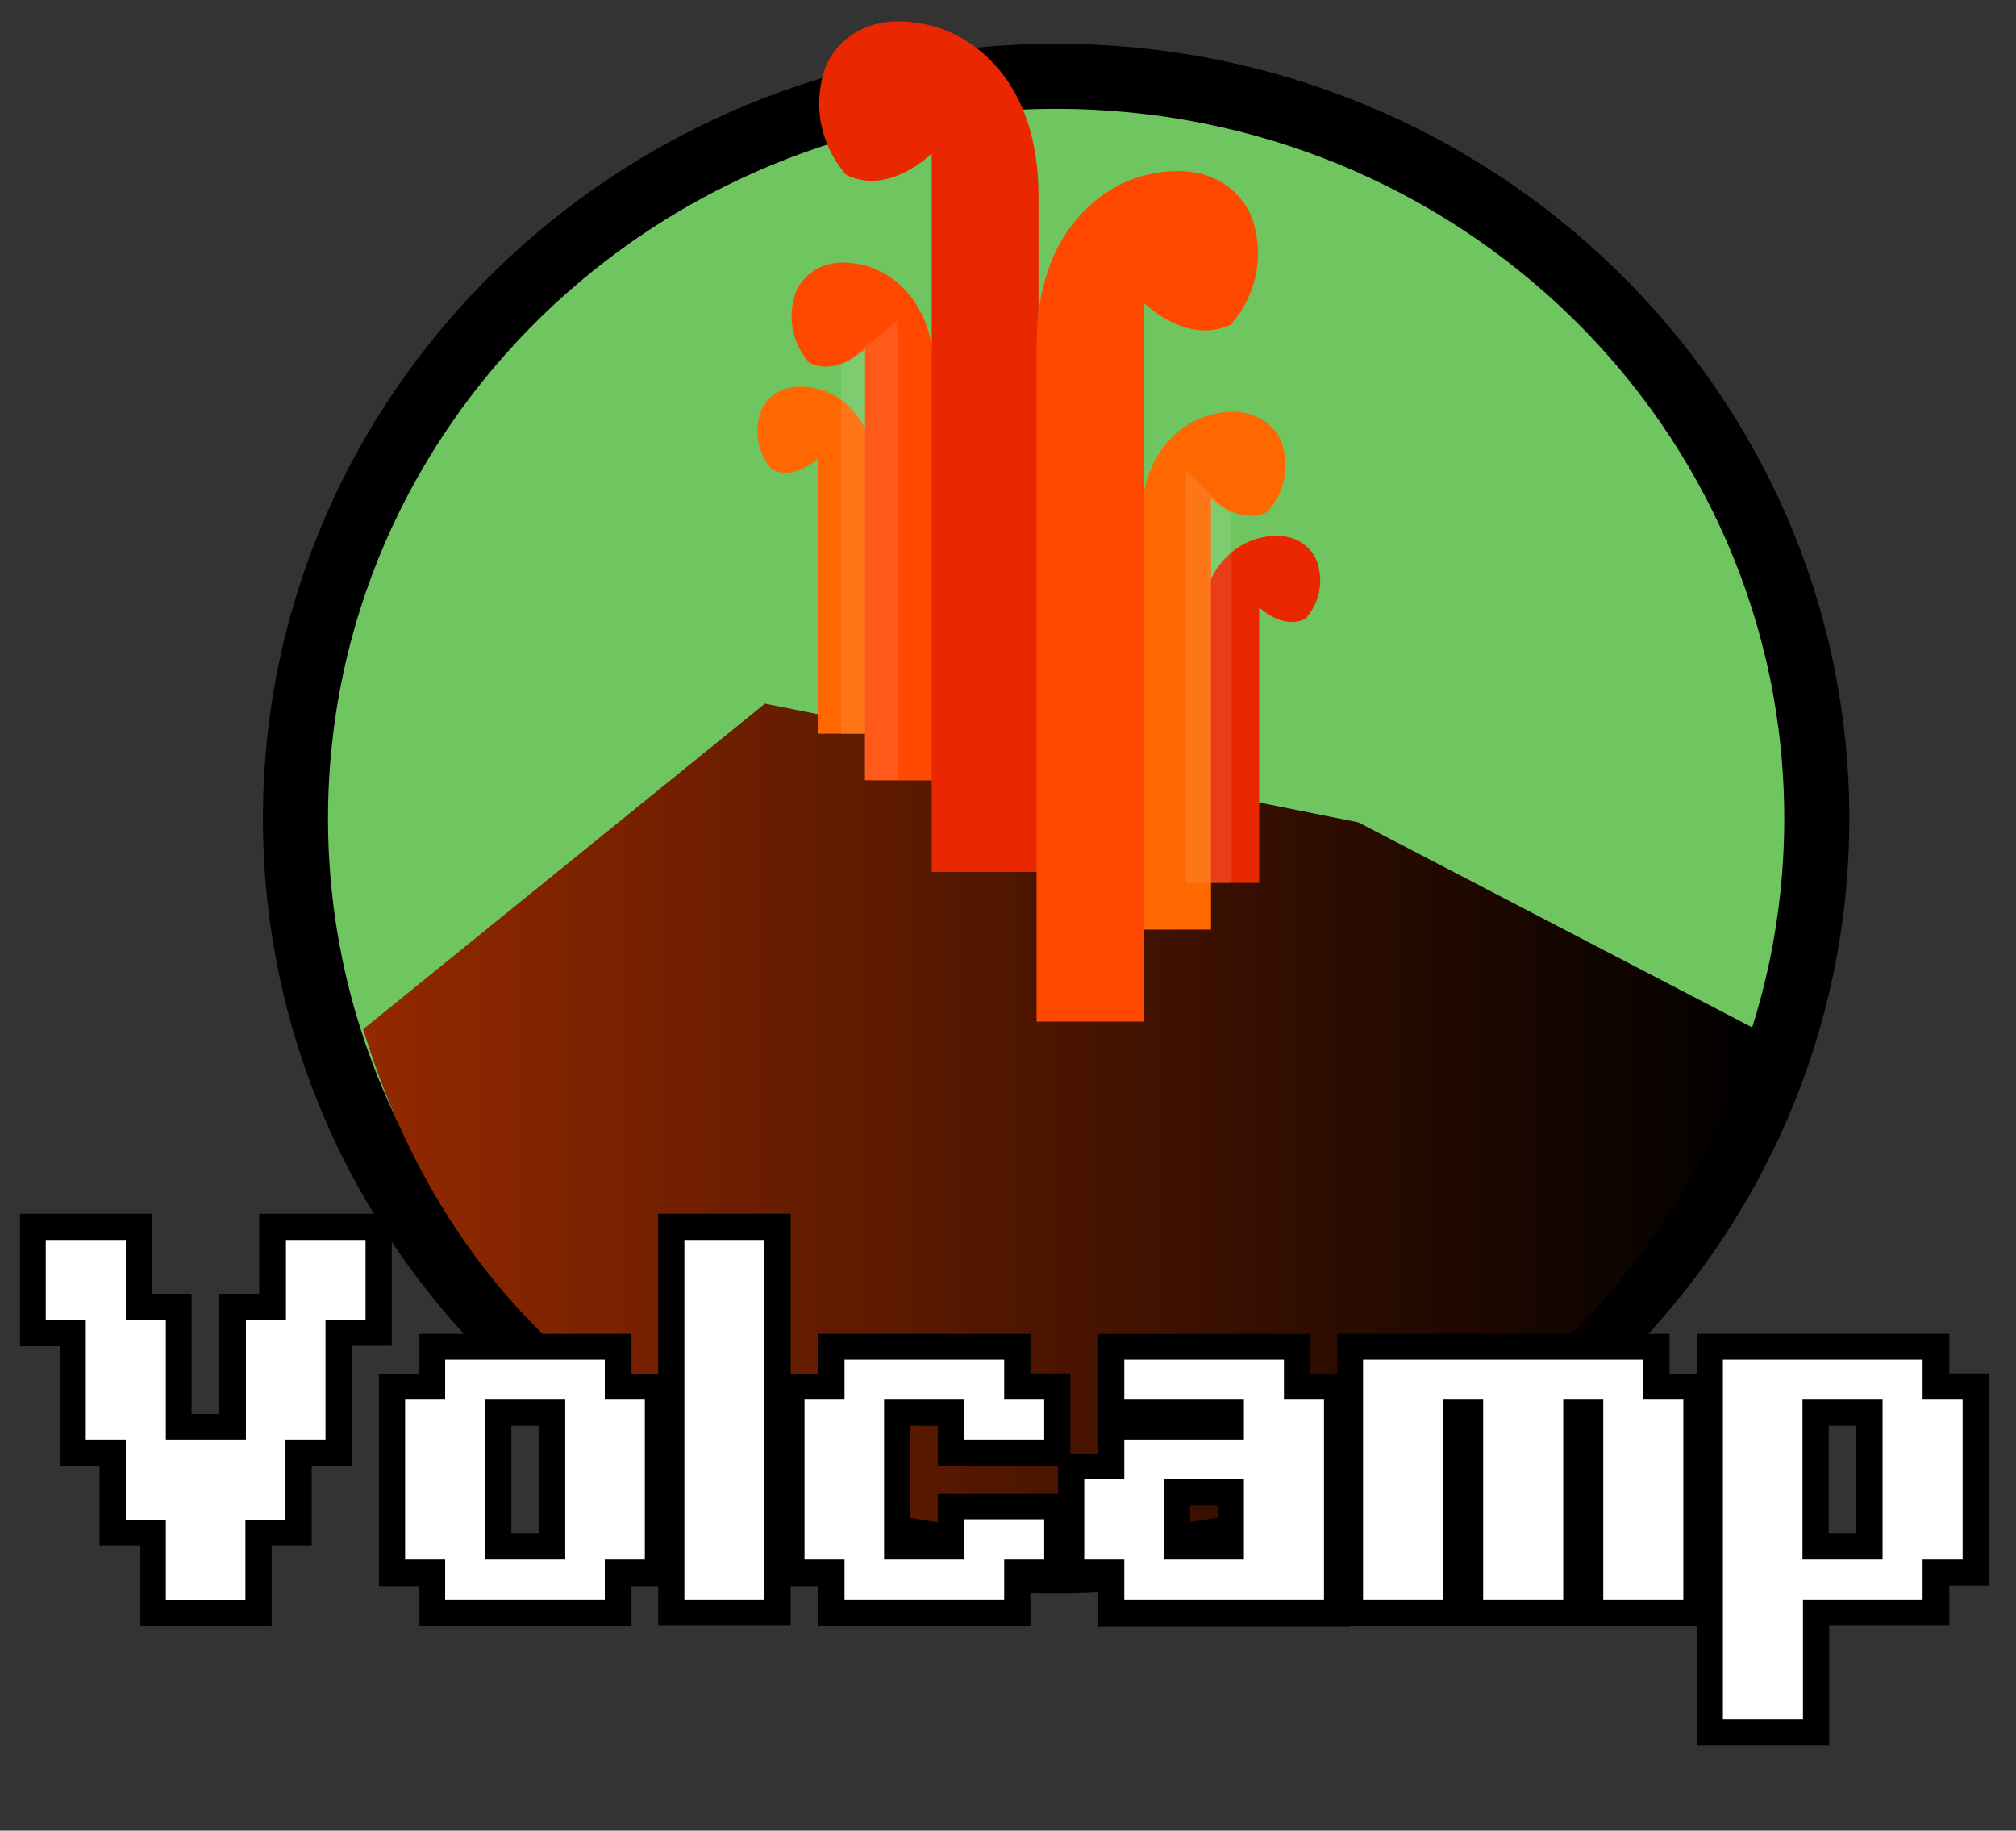 <svg width="423" height="384" viewBox="0 0 423 384" fill="none" xmlns="http://www.w3.org/2000/svg">
<rect x="0" y="0" width="423" height="384" fill="#333333" stroke="none"/>
<path d="M221.6 327.4C309.745 327.4 381.2 257.691 381.2 171.7C381.2 85.709 309.745 16 221.6 16C133.455 16 62 85.709 62 171.7C62 257.691 133.455 327.4 221.6 327.4Z" fill="#6FC660" stroke="black" stroke-width="13.654" stroke-miterlimit="10"/>
<path d="M76.2 215.9L160.5 147.6L285 172.5L368.4 215.9C368.4 215.9 339.7 324.2 219.7 320.9C219.7 320.9 110.1 326.3 76.2 215.9Z" fill="url(#paint0_linear_488_27)"/>
<path d="M171.6 154V96.1C171.6 96.1 166.8 100.9 162 98.5C162 98.5 157.2 93.7 159.6 86.4C159.6 86.4 162 79.2 171.7 81.6C171.7 81.6 183.8 84 183.8 100.9V153.9H171.6V154Z" fill="#FF6700"/>
<path d="M181.5 163.6V73.2C181.5 73.2 175.7 79 169.8 76.1C169.8 76.1 164 70.3 166.9 61.5C166.9 61.5 169.8 52.7 181.5 55.7C181.5 55.7 196.1 58.6 196.1 79.1V163.7H181.5V163.6Z" fill="#FF4800"/>
<path d="M195.5 182.9V32.2C195.5 32.2 186.6 41.1 177.6 36.7C177.6 36.7 168.7 27.8 173.1 14.3C173.1 14.3 177.6 0.9 195.5 5.4C195.5 5.4 217.9 9.9 217.9 41.2V182.9H195.5Z" fill="#E92700"/>
<path d="M264.2 185.3V127.4C264.2 127.4 269.1 132.2 273.9 129.8C273.9 129.8 278.8 125 276.3 117.7C276.3 117.7 273.9 110.5 264.1 112.9C264.1 112.9 251.9 115.3 251.9 132.2V185.2H264.2V185.3Z" fill="#E92700"/>
<path d="M254.1 194.9V104.5C254.1 104.5 260 110.3 265.9 107.4C265.9 107.4 271.8 101.6 268.9 92.8C268.9 92.8 265.9 84 254.1 87C254.1 87 239.3 89.9 239.3 110.4V195H254.1V194.9Z" fill="#FF6700"/>
<path d="M240.1 214.2V63.6C240.1 63.6 249.1 72.5 258.2 68.1C258.2 68.1 267.2 59.2 262.7 45.7C262.7 45.7 258.2 32.3 240.1 36.8C240.1 36.8 217.5 41.3 217.5 72.6V214.3H240.1V214.2Z" fill="#FF4800"/>
<g opacity="0.1">
<path d="M188.5 163.6H181.3V154H176.5V76.8L188.5 67.1V163.6Z" fill="white"/>
</g>
<path opacity="0.1" d="M258.4 108.1L248.8 98.5V185.3H258.4V108.1Z" fill="white"/>
<path d="M32 338.2V321.5H23.7V304.7H15.3V279.6H6.9V257.4H29.1V274.1H37.5V299.3H48.8V274.1H57.2V257.4H79.4V279.6H71V304.7H62.6V321.5H54.3V338.2H32Z" fill="white"/>
<path d="M76.7 260.1V276.9H68.3V302H59.9V318.8H51.5V335.6H34.8V318.8H26.4V302H18V276.9H9.6V260.1H26.4V276.9H34.8V302H51.6V276.9H60V260.1H76.7ZM82.1 254.6H76.6H59.9H54.4V260.1V271.4H51.5H46V276.9V296.6H40.2V276.9V271.4H34.7H31.8V260.1V254.6H26.3H9.6H4.2V260.1V276.9V282.4H9.7H12.6V302V307.5H18H20.9V318.8V324.3H26.4H29.3V335.6V341.1H34.8H51.6H57V335.6V324.3H59.9H65.4V318.8V307.5H68.3H73.8V302V282.3H76.7H82.2V276.8V260V254.6H82.1Z" fill="black"/>
<path d="M90.7 338.2V329.8H82.3V290.8H90.7V282.4H129.7V290.8H138.1V329.8H129.7V338.2H90.7ZM115.8 324.4V296.3H104.5V324.4H115.8Z" fill="white"/>
<path d="M126.9 285.2V293.6H135.3V327.1H126.9V335.5H93.4V327.1H85V293.6H93.4V285.2H126.9ZM101.8 327.1H118.6V293.6H101.8V327.1ZM132.4 279.8H126.9H93.4H88V285.3V288.2H85H79.5V293.7V327.2V332.7H85H88V335.6V341.1H93.5H127H132.5V335.6V332.7H135.4H140.9V327.2V293.7V288.2H135.4H132.5V285.3V279.8H132.4ZM107.3 299.1H113.1V321.7H107.3V299.1Z" fill="black"/>
<path d="M163.2 257.4H141V338.3H163.2V257.4Z" fill="white"/>
<path d="M160.4 260.1V335.5H143.6V260.1H160.4ZM165.9 254.6H160.4H143.6H138.1V260.1V335.5V341H143.6H160.4H165.9V335.5V260.1V254.6Z" fill="black"/>
<path d="M174.5 338.2V329.9H166.1V290.9H174.5V282.5H213.4V290.9H221.8V304.7H199.6V296.3H188.3V324.4H199.6V316H221.8V329.9H213.4V338.2H174.5Z" fill="white"/>
<path d="M210.7 285.2V293.6H219.1V302H202.3V293.6H185.5V327.1H202.3V318.7H219.1V327.1H210.7V335.5H177.2V327.1H168.8V293.6H177.2V285.2H210.7ZM216.2 279.8H210.7H177.2H171.7V285.3V288.2H168.8H163.3V293.7V327.2V332.7H168.8H171.7V335.6V341.1H177.2H210.7H216.2V335.6V332.7H219.1H224.6V327.2V318.8V313.3H219.1H202.3H196.8V318.8V321.7H191V299.1H196.8V302V307.5H202.3H219.1H224.6V302V293.6V288.1H219.1H216.2V285.2V279.8Z" fill="black"/>
<path d="M233.1 338.2V329.8H224.7V307.6H233.1V299.2H258.2V296.3H233.1V282.5H272.1V290.9H280.5V338.3H233.1V338.2ZM258.3 324.4V313.1H247V324.4H258.3Z" fill="white"/>
<path d="M269.4 285.2V293.6H277.8V335.5H235.9V327.1H227.5V310.3H235.9V302H261V293.6H235.9V285.2H269.4ZM244.2 327.1H261V310.3H244.2V327.1ZM274.8 279.8H269.3H235.8H230.3V285.3V293.7V299.2V302.1V305H227.4H222V310.5V327.3V332.8H227.5H230.4V335.7V341.2H235.9H277.8H283.3V335.7V293.8V288.3H277.8H274.9V285.4V279.8H274.8ZM249.7 315.8H255.5V321.6H249.7V315.8Z" fill="black"/>
<path d="M333.7 338.2V296.3H330.7V338.2H308.5V296.3H305.6V338.2H283.4V282.5H347.5V290.9H355.9V338.2H333.7Z" fill="white"/>
<path d="M344.8 285.2V293.6H353.2V335.5H336.4V293.6H328V335.5H311.2V293.6H302.8V335.5H286V285.2H344.8ZM350.2 279.8H344.7H286.1H280.6V285.3V335.6V341.1H286.1H302.9H308.4H311.3H328H333.5H336.4H353.2H358.7V335.6V293.7V288.2H353.2H350.3V285.3V279.8H350.2Z" fill="black"/>
<path d="M358.8 363.4V282.5H406.2V290.9H414.6V329.9H406.2V338.3H381V363.4H358.8ZM392.3 324.4V296.3H381V324.4H392.3Z" fill="white"/>
<path d="M403.4 285.2V293.6H411.8V327.1H403.4V335.5H378.3V360.6H361.5V285.2H403.4ZM378.3 327.1H395V293.6H378.2V327.1M408.9 279.8H403.4H361.5H356V285.3V360.7V366.2H361.5H378.3H383.8V360.7V341H403.5H409V335.5V332.6H411.9H417.4V327.1V293.6V288.1H411.9H409V285.2V279.8H408.9ZM383.7 299.1H389.5V321.7H383.7V299.1Z" fill="black"/>
<defs>
<linearGradient id="paint0_linear_488_27" x1="76.178" y1="234.282" x2="368.378" y2="234.282" gradientUnits="userSpaceOnUse">
<stop stop-color="#942900"/>
<stop offset="1"/>
</linearGradient>
</defs>
</svg>
